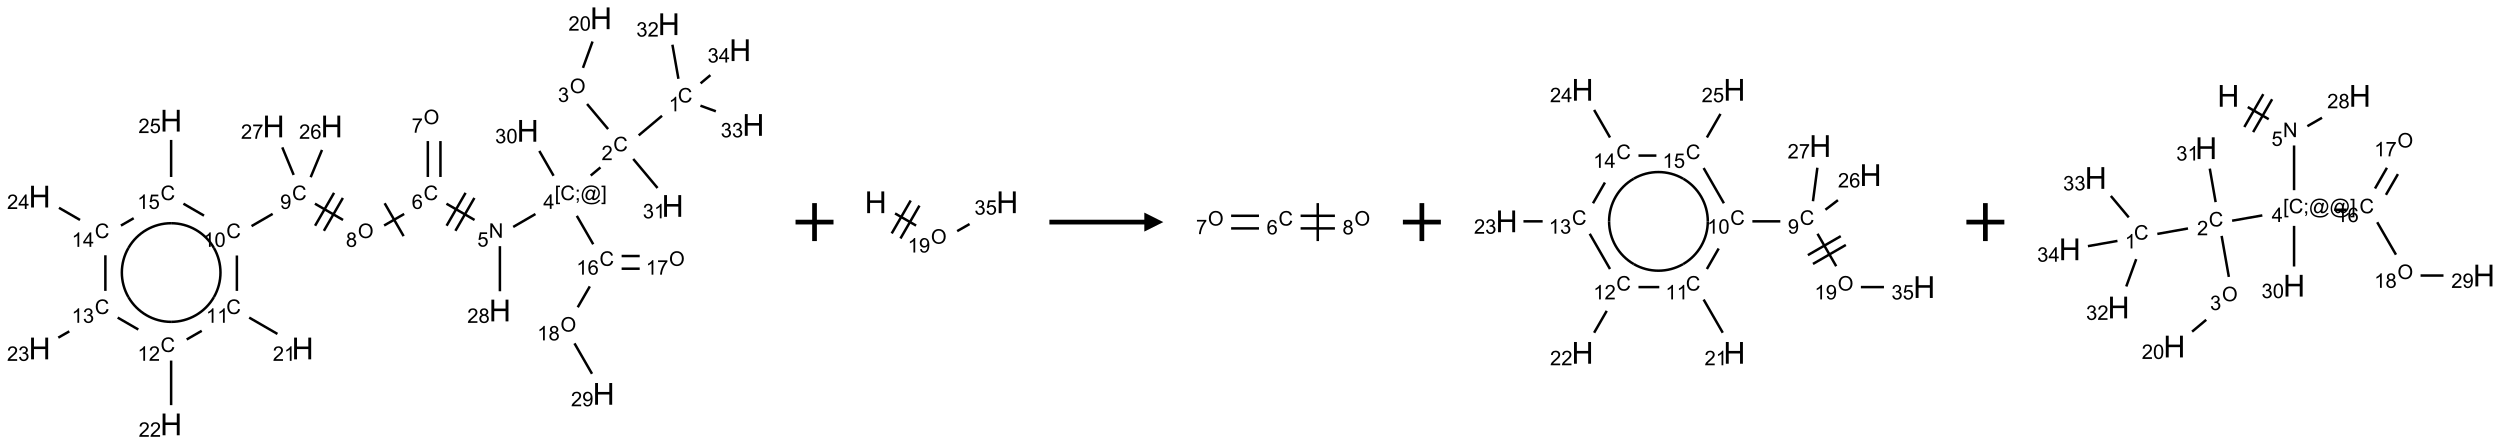 <?xml version="1.0" encoding="UTF-8"?>
<svg xmlns="http://www.w3.org/2000/svg" xmlns:xlink="http://www.w3.org/1999/xlink" width="1317" height="234" viewBox="0 0 1317 234">
<defs>
<g>
<g id="glyph-0-0">
<path d="M 1.332 0 L 1.332 -6.668 L 6.668 -6.668 L 6.668 0 Z M 1.5 -0.168 L 6.5 -0.168 L 6.5 -6.5 L 1.5 -6.5 Z M 1.5 -0.168 "/>
</g>
<g id="glyph-0-1">
<path d="M 6.27 -2.676 L 7.281 -2.422 C 7.07 -1.594 6.688 -0.961 6.137 -0.523 C 5.586 -0.086 4.914 0.129 4.121 0.129 C 3.297 0.129 2.629 -0.039 2.113 -0.371 C 1.598 -0.707 1.203 -1.191 0.934 -1.828 C 0.664 -2.465 0.531 -3.145 0.531 -3.875 C 0.531 -4.672 0.684 -5.363 0.988 -5.957 C 1.293 -6.547 1.723 -6.996 2.285 -7.305 C 2.844 -7.613 3.461 -7.766 4.137 -7.766 C 4.898 -7.766 5.543 -7.57 6.062 -7.184 C 6.582 -6.793 6.945 -6.246 7.152 -5.543 L 6.156 -5.309 C 5.98 -5.863 5.723 -6.266 5.387 -6.52 C 5.051 -6.773 4.625 -6.902 4.113 -6.902 C 3.527 -6.902 3.039 -6.762 2.645 -6.48 C 2.25 -6.199 1.973 -5.82 1.812 -5.348 C 1.652 -4.871 1.574 -4.383 1.574 -3.879 C 1.574 -3.23 1.668 -2.664 1.855 -2.18 C 2.047 -1.695 2.34 -1.332 2.738 -1.094 C 3.137 -0.855 3.57 -0.734 4.035 -0.734 C 4.602 -0.734 5.082 -0.898 5.473 -1.223 C 5.867 -1.551 6.133 -2.035 6.27 -2.676 Z M 6.27 -2.676 "/>
</g>
<g id="glyph-0-2">
<path d="M 3.973 0 L 3.035 0 L 3.035 -5.973 C 2.809 -5.758 2.516 -5.543 2.148 -5.328 C 1.781 -5.113 1.453 -4.953 1.16 -4.844 L 1.16 -5.75 C 1.684 -5.996 2.145 -6.297 2.535 -6.645 C 2.93 -6.996 3.207 -7.336 3.371 -7.668 L 3.973 -7.668 Z M 3.973 0 "/>
</g>
<g id="glyph-0-3">
<path d="M 5.371 -0.902 L 5.371 0 L 0.324 0 C 0.316 -0.227 0.352 -0.441 0.434 -0.652 C 0.562 -0.996 0.766 -1.332 1.051 -1.668 C 1.332 -2 1.742 -2.387 2.277 -2.824 C 3.105 -3.504 3.668 -4.043 3.957 -4.441 C 4.25 -4.84 4.395 -5.215 4.395 -5.566 C 4.395 -5.938 4.262 -6.254 3.996 -6.508 C 3.73 -6.762 3.387 -6.891 2.957 -6.891 C 2.508 -6.891 2.145 -6.754 1.875 -6.484 C 1.605 -6.215 1.469 -5.84 1.465 -5.359 L 0.5 -5.457 C 0.566 -6.176 0.812 -6.727 1.246 -7.102 C 1.676 -7.477 2.254 -7.668 2.98 -7.668 C 3.711 -7.668 4.293 -7.465 4.719 -7.059 C 5.145 -6.652 5.359 -6.148 5.359 -5.547 C 5.359 -5.242 5.297 -4.941 5.172 -4.645 C 5.047 -4.352 4.84 -4.039 4.551 -3.715 C 4.262 -3.387 3.777 -2.938 3.105 -2.371 C 2.543 -1.898 2.18 -1.578 2.02 -1.41 C 1.859 -1.242 1.73 -1.07 1.625 -0.902 Z M 5.371 -0.902 "/>
</g>
<g id="glyph-0-4">
<path d="M 0.516 -3.719 C 0.516 -4.984 0.855 -5.977 1.535 -6.695 C 2.215 -7.414 3.094 -7.77 4.172 -7.77 C 4.875 -7.77 5.512 -7.602 6.078 -7.266 C 6.645 -6.93 7.074 -6.461 7.371 -5.855 C 7.668 -5.254 7.816 -4.57 7.816 -3.809 C 7.816 -3.035 7.66 -2.34 7.348 -1.73 C 7.035 -1.117 6.594 -0.656 6.02 -0.34 C 5.449 -0.027 4.828 0.129 4.168 0.129 C 3.449 0.129 2.805 -0.043 2.238 -0.391 C 1.672 -0.738 1.246 -1.211 0.953 -1.812 C 0.66 -2.414 0.516 -3.047 0.516 -3.719 Z M 1.559 -3.703 C 1.559 -2.781 1.805 -2.059 2.301 -1.527 C 2.793 -1 3.414 -0.734 4.16 -0.734 C 4.922 -0.734 5.547 -1 6.039 -1.535 C 6.531 -2.07 6.777 -2.828 6.777 -3.812 C 6.777 -4.434 6.672 -4.977 6.461 -5.441 C 6.25 -5.902 5.945 -6.262 5.539 -6.52 C 5.133 -6.773 4.68 -6.902 4.176 -6.902 C 3.461 -6.902 2.848 -6.656 2.332 -6.164 C 1.816 -5.672 1.559 -4.852 1.559 -3.703 Z M 1.559 -3.703 "/>
</g>
<g id="glyph-0-5">
<path d="M 0.449 -2.016 L 1.387 -2.141 C 1.492 -1.609 1.676 -1.227 1.934 -0.992 C 2.191 -0.758 2.508 -0.641 2.879 -0.641 C 3.32 -0.641 3.695 -0.793 3.996 -1.098 C 4.301 -1.402 4.453 -1.781 4.453 -2.234 C 4.453 -2.664 4.312 -3.02 4.031 -3.301 C 3.75 -3.578 3.391 -3.719 2.957 -3.719 C 2.781 -3.719 2.562 -3.684 2.297 -3.613 L 2.402 -4.438 C 2.465 -4.43 2.516 -4.426 2.551 -4.426 C 2.949 -4.426 3.312 -4.531 3.629 -4.738 C 3.949 -4.949 4.109 -5.27 4.109 -5.703 C 4.109 -6.047 3.992 -6.332 3.762 -6.559 C 3.527 -6.785 3.227 -6.895 2.859 -6.895 C 2.496 -6.895 2.191 -6.781 1.949 -6.551 C 1.707 -6.324 1.547 -5.98 1.48 -5.52 L 0.543 -5.688 C 0.656 -6.316 0.918 -6.805 1.324 -7.148 C 1.73 -7.492 2.234 -7.668 2.84 -7.668 C 3.254 -7.668 3.641 -7.578 3.988 -7.398 C 4.34 -7.219 4.609 -6.977 4.793 -6.668 C 4.98 -6.359 5.074 -6.031 5.074 -5.684 C 5.074 -5.352 4.984 -5.051 4.809 -4.781 C 4.629 -4.512 4.367 -4.297 4.02 -4.137 C 4.473 -4.031 4.824 -3.816 5.074 -3.488 C 5.324 -3.16 5.449 -2.75 5.449 -2.254 C 5.449 -1.59 5.203 -1.023 4.719 -0.559 C 4.234 -0.098 3.617 0.137 2.875 0.137 C 2.203 0.137 1.648 -0.062 1.207 -0.465 C 0.762 -0.863 0.512 -1.379 0.449 -2.016 Z M 0.449 -2.016 "/>
</g>
<g id="glyph-0-6">
<path d="M 0.441 -3.766 C 0.441 -4.668 0.535 -5.395 0.723 -5.945 C 0.906 -6.496 1.184 -6.922 1.551 -7.219 C 1.918 -7.516 2.375 -7.668 2.934 -7.668 C 3.344 -7.668 3.703 -7.586 4.012 -7.418 C 4.32 -7.254 4.574 -7.016 4.777 -6.707 C 4.977 -6.395 5.137 -6.016 5.25 -5.57 C 5.363 -5.125 5.422 -4.523 5.422 -3.766 C 5.422 -2.871 5.328 -2.148 5.145 -1.598 C 4.961 -1.047 4.688 -0.621 4.32 -0.32 C 3.953 -0.02 3.492 0.129 2.934 0.129 C 2.195 0.129 1.617 -0.133 1.199 -0.66 C 0.695 -1.297 0.441 -2.332 0.441 -3.766 Z M 1.406 -3.766 C 1.406 -2.512 1.555 -1.68 1.848 -1.262 C 2.141 -0.848 2.5 -0.641 2.934 -0.641 C 3.363 -0.641 3.727 -0.848 4.02 -1.266 C 4.312 -1.684 4.457 -2.516 4.457 -3.766 C 4.457 -5.023 4.312 -5.859 4.02 -6.27 C 3.727 -6.684 3.359 -6.891 2.922 -6.891 C 2.492 -6.891 2.148 -6.707 1.891 -6.344 C 1.566 -5.879 1.406 -5.02 1.406 -3.766 Z M 1.406 -3.766 "/>
</g>
<g id="glyph-0-7">
<path d="M 0.723 2.121 L 0.723 -7.637 L 2.793 -7.637 L 2.793 -6.859 L 1.66 -6.859 L 1.66 1.344 L 2.793 1.344 L 2.793 2.121 Z M 0.723 2.121 "/>
</g>
<g id="glyph-0-8">
<path d="M 0.949 -4.465 L 0.949 -5.531 L 2.016 -5.531 L 2.016 -4.465 Z M 0.949 0 L 0.949 -1.066 L 2.016 -1.066 L 2.016 0 C 2.016 0.391 1.945 0.711 1.809 0.949 C 1.668 1.191 1.449 1.379 1.145 1.512 L 0.887 1.109 C 1.082 1.023 1.23 0.895 1.324 0.727 C 1.418 0.559 1.469 0.316 1.48 0 Z M 0.949 0 "/>
</g>
<g id="glyph-0-9">
<path d="M 6.047 -0.848 C 5.82 -0.59 5.57 -0.379 5.289 -0.223 C 5.008 -0.062 4.73 0.016 4.449 0.016 C 4.141 0.016 3.84 -0.074 3.547 -0.254 C 3.254 -0.434 3.02 -0.715 2.836 -1.09 C 2.652 -1.465 2.562 -1.875 2.562 -2.324 C 2.562 -2.875 2.703 -3.43 2.988 -3.98 C 3.27 -4.535 3.621 -4.953 4.043 -5.23 C 4.461 -5.508 4.871 -5.645 5.266 -5.645 C 5.566 -5.645 5.855 -5.566 6.129 -5.41 C 6.402 -5.25 6.641 -5.012 6.84 -4.688 L 7.016 -5.496 L 7.949 -5.496 L 7.199 -2 C 7.094 -1.516 7.043 -1.246 7.043 -1.191 C 7.043 -1.098 7.078 -1.02 7.148 -0.949 C 7.219 -0.883 7.305 -0.848 7.406 -0.848 C 7.59 -0.848 7.832 -0.953 8.129 -1.168 C 8.527 -1.445 8.84 -1.816 9.07 -2.285 C 9.301 -2.75 9.418 -3.234 9.418 -3.73 C 9.418 -4.309 9.27 -4.852 8.973 -5.355 C 8.676 -5.859 8.23 -6.262 7.645 -6.562 C 7.055 -6.863 6.406 -7.016 5.691 -7.016 C 4.879 -7.016 4.137 -6.824 3.465 -6.445 C 2.793 -6.066 2.273 -5.52 1.902 -4.809 C 1.535 -4.098 1.348 -3.34 1.348 -2.527 C 1.348 -1.676 1.535 -0.941 1.902 -0.328 C 2.273 0.285 2.809 0.742 3.508 1.035 C 4.207 1.328 4.984 1.473 5.832 1.473 C 6.742 1.473 7.504 1.32 8.121 1.016 C 8.734 0.711 9.195 0.34 9.5 -0.098 L 10.441 -0.098 C 10.266 0.266 9.961 0.637 9.531 1.016 C 9.102 1.395 8.59 1.695 7.996 1.914 C 7.402 2.133 6.688 2.246 5.848 2.246 C 5.078 2.246 4.367 2.145 3.715 1.949 C 3.066 1.75 2.512 1.453 2.051 1.055 C 1.594 0.656 1.25 0.199 1.016 -0.316 C 0.723 -0.973 0.578 -1.684 0.578 -2.441 C 0.578 -3.289 0.75 -4.098 1.098 -4.863 C 1.523 -5.805 2.125 -6.527 2.902 -7.027 C 3.684 -7.527 4.629 -7.777 5.738 -7.777 C 6.602 -7.777 7.375 -7.602 8.059 -7.246 C 8.746 -6.895 9.285 -6.371 9.684 -5.672 C 10.02 -5.07 10.188 -4.418 10.188 -3.715 C 10.188 -2.707 9.832 -1.812 9.125 -1.031 C 8.492 -0.328 7.801 0.02 7.051 0.02 C 6.812 0.02 6.617 -0.016 6.473 -0.09 C 6.324 -0.16 6.215 -0.266 6.145 -0.402 C 6.102 -0.488 6.066 -0.637 6.047 -0.848 Z M 3.527 -2.262 C 3.527 -1.785 3.641 -1.414 3.863 -1.152 C 4.09 -0.887 4.348 -0.754 4.641 -0.754 C 4.836 -0.754 5.039 -0.812 5.254 -0.93 C 5.469 -1.047 5.676 -1.219 5.871 -1.449 C 6.066 -1.676 6.23 -1.969 6.355 -2.32 C 6.48 -2.672 6.543 -3.027 6.543 -3.379 C 6.543 -3.852 6.426 -4.219 6.191 -4.48 C 5.957 -4.738 5.672 -4.871 5.332 -4.871 C 5.109 -4.871 4.902 -4.812 4.707 -4.699 C 4.512 -4.586 4.32 -4.406 4.137 -4.156 C 3.953 -3.906 3.805 -3.602 3.691 -3.246 C 3.582 -2.887 3.527 -2.559 3.527 -2.262 Z M 3.527 -2.262 "/>
</g>
<g id="glyph-0-10">
<path d="M 2.27 2.121 L 0.203 2.121 L 0.203 1.344 L 1.332 1.344 L 1.332 -6.859 L 0.203 -6.859 L 0.203 -7.637 L 2.27 -7.637 Z M 2.27 2.121 "/>
</g>
<g id="glyph-0-11">
<path d="M 3.449 0 L 3.449 -1.828 L 0.137 -1.828 L 0.137 -2.688 L 3.621 -7.637 L 4.387 -7.637 L 4.387 -2.688 L 5.418 -2.688 L 5.418 -1.828 L 4.387 -1.828 L 4.387 0 Z M 3.449 -2.688 L 3.449 -6.129 L 1.059 -2.688 Z M 3.449 -2.688 "/>
</g>
<g id="glyph-0-12">
<path d="M 0.812 0 L 0.812 -7.637 L 1.848 -7.637 L 5.859 -1.641 L 5.859 -7.637 L 6.828 -7.637 L 6.828 0 L 5.793 0 L 1.781 -6 L 1.781 0 Z M 0.812 0 "/>
</g>
<g id="glyph-0-13">
<path d="M 0.441 -2 L 1.426 -2.082 C 1.5 -1.605 1.668 -1.242 1.934 -1.004 C 2.199 -0.762 2.52 -0.641 2.895 -0.641 C 3.348 -0.641 3.73 -0.812 4.043 -1.152 C 4.355 -1.492 4.512 -1.941 4.512 -2.504 C 4.512 -3.039 4.359 -3.461 4.059 -3.77 C 3.758 -4.078 3.367 -4.234 2.879 -4.234 C 2.578 -4.234 2.305 -4.164 2.062 -4.027 C 1.82 -3.891 1.629 -3.715 1.488 -3.496 L 0.609 -3.609 L 1.348 -7.531 L 5.145 -7.531 L 5.145 -6.637 L 2.098 -6.637 L 1.688 -4.582 C 2.145 -4.902 2.625 -5.062 3.129 -5.062 C 3.797 -5.062 4.359 -4.832 4.816 -4.371 C 5.277 -3.91 5.504 -3.312 5.504 -2.59 C 5.504 -1.898 5.305 -1.301 4.902 -0.797 C 4.41 -0.18 3.742 0.129 2.895 0.129 C 2.199 0.129 1.633 -0.062 1.195 -0.453 C 0.758 -0.844 0.504 -1.359 0.441 -2 Z M 0.441 -2 "/>
</g>
<g id="glyph-0-14">
<path d="M 5.309 -5.766 L 4.375 -5.691 C 4.293 -6.059 4.172 -6.328 4.02 -6.496 C 3.766 -6.762 3.453 -6.895 3.082 -6.895 C 2.785 -6.895 2.523 -6.812 2.297 -6.645 C 2 -6.43 1.77 -6.117 1.598 -5.703 C 1.43 -5.289 1.34 -4.703 1.332 -3.938 C 1.559 -4.281 1.836 -4.535 2.16 -4.703 C 2.488 -4.871 2.828 -4.953 3.188 -4.953 C 3.812 -4.953 4.344 -4.723 4.785 -4.262 C 5.223 -3.801 5.441 -3.207 5.441 -2.48 C 5.441 -2 5.34 -1.555 5.133 -1.145 C 4.926 -0.73 4.641 -0.418 4.281 -0.199 C 3.922 0.02 3.512 0.129 3.051 0.129 C 2.27 0.129 1.633 -0.156 1.141 -0.73 C 0.648 -1.305 0.402 -2.254 0.402 -3.574 C 0.402 -5.051 0.672 -6.121 1.219 -6.793 C 1.695 -7.375 2.336 -7.668 3.141 -7.668 C 3.742 -7.668 4.234 -7.5 4.617 -7.16 C 5 -6.824 5.23 -6.359 5.309 -5.766 Z M 1.48 -2.473 C 1.48 -2.152 1.547 -1.844 1.684 -1.547 C 1.82 -1.25 2.016 -1.027 2.262 -0.871 C 2.508 -0.719 2.766 -0.641 3.035 -0.641 C 3.434 -0.641 3.773 -0.801 4.059 -1.121 C 4.344 -1.441 4.484 -1.875 4.484 -2.422 C 4.484 -2.949 4.344 -3.367 4.062 -3.668 C 3.781 -3.973 3.426 -4.125 3 -4.125 C 2.578 -4.125 2.219 -3.973 1.922 -3.668 C 1.625 -3.363 1.48 -2.969 1.48 -2.473 Z M 1.48 -2.473 "/>
</g>
<g id="glyph-0-15">
<path d="M 0.504 -6.637 L 0.504 -7.535 L 5.449 -7.535 L 5.449 -6.809 C 4.961 -6.289 4.48 -5.602 4.004 -4.746 C 3.527 -3.887 3.156 -3.004 2.895 -2.098 C 2.707 -1.461 2.59 -0.762 2.535 0 L 1.574 0 C 1.582 -0.602 1.703 -1.328 1.926 -2.176 C 2.152 -3.027 2.477 -3.848 2.898 -4.637 C 3.32 -5.426 3.77 -6.094 4.246 -6.637 Z M 0.504 -6.637 "/>
</g>
<g id="glyph-0-16">
<path d="M 1.887 -4.141 C 1.496 -4.281 1.207 -4.484 1.02 -4.75 C 0.832 -5.016 0.738 -5.328 0.738 -5.699 C 0.738 -6.254 0.938 -6.719 1.34 -7.098 C 1.738 -7.477 2.27 -7.668 2.934 -7.668 C 3.598 -7.668 4.137 -7.473 4.543 -7.086 C 4.949 -6.699 5.152 -6.227 5.152 -5.672 C 5.152 -5.316 5.059 -5.008 4.871 -4.746 C 4.688 -4.484 4.406 -4.281 4.027 -4.141 C 4.496 -3.988 4.852 -3.742 5.098 -3.402 C 5.34 -3.062 5.465 -2.656 5.465 -2.184 C 5.465 -1.531 5.234 -0.98 4.77 -0.535 C 4.309 -0.09 3.703 0.129 2.949 0.129 C 2.195 0.129 1.586 -0.094 1.125 -0.539 C 0.664 -0.984 0.434 -1.543 0.434 -2.207 C 0.434 -2.703 0.559 -3.121 0.809 -3.457 C 1.062 -3.793 1.422 -4.02 1.887 -4.141 Z M 1.699 -5.73 C 1.699 -5.367 1.812 -5.074 2.047 -4.844 C 2.281 -4.613 2.582 -4.5 2.953 -4.5 C 3.312 -4.5 3.609 -4.613 3.84 -4.84 C 4.07 -5.066 4.188 -5.348 4.188 -5.676 C 4.188 -6.02 4.07 -6.309 3.832 -6.543 C 3.594 -6.777 3.297 -6.895 2.941 -6.895 C 2.586 -6.895 2.289 -6.781 2.051 -6.551 C 1.816 -6.324 1.699 -6.047 1.699 -5.73 Z M 1.395 -2.203 C 1.395 -1.938 1.461 -1.676 1.586 -1.426 C 1.711 -1.176 1.902 -0.984 2.152 -0.848 C 2.402 -0.711 2.672 -0.641 2.957 -0.641 C 3.406 -0.641 3.777 -0.785 4.066 -1.074 C 4.359 -1.363 4.504 -1.727 4.504 -2.172 C 4.504 -2.625 4.355 -2.996 4.055 -3.293 C 3.754 -3.586 3.379 -3.734 2.926 -3.734 C 2.484 -3.734 2.121 -3.59 1.832 -3.297 C 1.543 -3.004 1.395 -2.641 1.395 -2.203 Z M 1.395 -2.203 "/>
</g>
<g id="glyph-0-17">
<path d="M 0.582 -1.766 L 1.484 -1.848 C 1.562 -1.426 1.707 -1.117 1.922 -0.926 C 2.137 -0.734 2.414 -0.641 2.75 -0.641 C 3.039 -0.641 3.289 -0.707 3.508 -0.84 C 3.727 -0.973 3.902 -1.148 4.043 -1.367 C 4.18 -1.586 4.297 -1.887 4.391 -2.262 C 4.484 -2.637 4.531 -3.016 4.531 -3.406 C 4.531 -3.449 4.531 -3.512 4.527 -3.594 C 4.34 -3.297 4.082 -3.055 3.758 -2.867 C 3.434 -2.68 3.082 -2.59 2.703 -2.59 C 2.07 -2.59 1.535 -2.816 1.098 -3.277 C 0.66 -3.734 0.441 -4.34 0.441 -5.09 C 0.441 -5.863 0.672 -6.484 1.129 -6.957 C 1.586 -7.43 2.156 -7.668 2.844 -7.668 C 3.34 -7.668 3.793 -7.531 4.207 -7.266 C 4.617 -7 4.93 -6.617 5.145 -6.121 C 5.355 -5.629 5.465 -4.91 5.465 -3.973 C 5.465 -2.996 5.359 -2.223 5.145 -1.645 C 4.934 -1.066 4.617 -0.625 4.199 -0.324 C 3.781 -0.02 3.293 0.129 2.73 0.129 C 2.133 0.129 1.645 -0.035 1.266 -0.367 C 0.887 -0.699 0.66 -1.164 0.582 -1.766 Z M 4.422 -5.137 C 4.422 -5.676 4.277 -6.102 3.992 -6.418 C 3.707 -6.734 3.359 -6.891 2.957 -6.891 C 2.543 -6.891 2.18 -6.719 1.871 -6.379 C 1.562 -6.039 1.406 -5.598 1.406 -5.059 C 1.406 -4.57 1.555 -4.176 1.848 -3.871 C 2.141 -3.566 2.5 -3.418 2.934 -3.418 C 3.367 -3.418 3.723 -3.57 4.004 -3.871 C 4.281 -4.176 4.422 -4.598 4.422 -5.137 Z M 4.422 -5.137 "/>
</g>
<g id="glyph-1-0">
<path d="M 2 0 L 2 -10 L 10 -10 L 10 0 Z M 2.25 -0.25 L 9.75 -0.25 L 9.75 -9.75 L 2.25 -9.75 Z M 2.25 -0.25 "/>
</g>
<g id="glyph-1-1">
<path d="M 1.281 0 L 1.281 -11.453 L 2.797 -11.453 L 2.797 -6.75 L 8.75 -6.75 L 8.75 -11.453 L 10.266 -11.453 L 10.266 0 L 8.75 0 L 8.75 -5.398 L 2.797 -5.398 L 2.797 0 Z M 1.281 0 "/>
</g>
</g>
</defs>
<path fill="none" stroke-width="0.033" stroke-linecap="butt" stroke-linejoin="miter" stroke="rgb(0%, 0%, 0%)" stroke-opacity="1" stroke-miterlimit="10" d="M 8.197 1.284 L 7.89 1.542 " transform="matrix(40, 0, 0, 40, 20.869, 9.633)"/>
<path fill="none" stroke-width="0.033" stroke-linecap="butt" stroke-linejoin="miter" stroke="rgb(0%, 0%, 0%)" stroke-opacity="1" stroke-miterlimit="10" d="M 7.487 1.459 L 7.21 1.129 " transform="matrix(40, 0, 0, 40, 20.869, 9.633)"/>
<path fill="none" stroke-width="0.033" stroke-linecap="butt" stroke-linejoin="miter" stroke="rgb(0%, 0%, 0%)" stroke-opacity="1" stroke-miterlimit="10" d="M 7.156 0.653 L 7.282 0.306 " transform="matrix(40, 0, 0, 40, 20.869, 9.633)"/>
<path fill="none" stroke-width="0.033" stroke-linecap="butt" stroke-linejoin="miter" stroke="rgb(0%, 0%, 0%)" stroke-opacity="1" stroke-miterlimit="10" d="M 7.386 1.964 L 7.258 2.071 " transform="matrix(40, 0, 0, 40, 20.869, 9.633)"/>
<path fill="none" stroke-width="0.033" stroke-linecap="butt" stroke-linejoin="miter" stroke="rgb(0%, 0%, 0%)" stroke-opacity="1" stroke-miterlimit="10" d="M 6.53 2.578 L 6.237 2.748 " transform="matrix(40, 0, 0, 40, 20.869, 9.633)"/>
<path fill="none" stroke-width="0.033" stroke-linecap="butt" stroke-linejoin="miter" stroke="rgb(0%, 0%, 0%)" stroke-opacity="1" stroke-miterlimit="10" d="M 5.728 2.656 L 5.358 2.442 " transform="matrix(40, 0, 0, 40, 20.869, 9.633)"/>
<path fill="none" stroke-width="0.033" stroke-linecap="butt" stroke-linejoin="miter" stroke="rgb(0%, 0%, 0%)" stroke-opacity="1" stroke-miterlimit="10" d="M 5.61 2.299 L 5.36 2.732 " transform="matrix(40, 0, 0, 40, 20.869, 9.633)"/>
<path fill="none" stroke-width="0.033" stroke-linecap="butt" stroke-linejoin="miter" stroke="rgb(0%, 0%, 0%)" stroke-opacity="1" stroke-miterlimit="10" d="M 5.726 2.366 L 5.476 2.799 " transform="matrix(40, 0, 0, 40, 20.869, 9.633)"/>
<path fill="none" stroke-width="0.033" stroke-linecap="butt" stroke-linejoin="miter" stroke="rgb(0%, 0%, 0%)" stroke-opacity="1" stroke-miterlimit="10" d="M 5.279 2.09 L 5.279 1.617 " transform="matrix(40, 0, 0, 40, 20.869, 9.633)"/>
<path fill="none" stroke-width="0.033" stroke-linecap="butt" stroke-linejoin="miter" stroke="rgb(0%, 0%, 0%)" stroke-opacity="1" stroke-miterlimit="10" d="M 5.113 2.09 L 5.113 1.617 " transform="matrix(40, 0, 0, 40, 20.869, 9.633)"/>
<path fill="none" stroke-width="0.033" stroke-linecap="butt" stroke-linejoin="miter" stroke="rgb(0%, 0%, 0%)" stroke-opacity="1" stroke-miterlimit="10" d="M 4.801 2.577 L 4.537 2.729 " transform="matrix(40, 0, 0, 40, 20.869, 9.633)"/>
<path fill="none" stroke-width="0.033" stroke-linecap="butt" stroke-linejoin="miter" stroke="rgb(0%, 0%, 0%)" stroke-opacity="1" stroke-miterlimit="10" d="M 4.544 2.436 L 4.794 2.869 " transform="matrix(40, 0, 0, 40, 20.869, 9.633)"/>
<path fill="none" stroke-width="0.033" stroke-linecap="butt" stroke-linejoin="miter" stroke="rgb(0%, 0%, 0%)" stroke-opacity="1" stroke-miterlimit="10" d="M 3.996 2.656 L 3.626 2.442 " transform="matrix(40, 0, 0, 40, 20.869, 9.633)"/>
<path fill="none" stroke-width="0.033" stroke-linecap="butt" stroke-linejoin="miter" stroke="rgb(0%, 0%, 0%)" stroke-opacity="1" stroke-miterlimit="10" d="M 3.878 2.299 L 3.628 2.732 " transform="matrix(40, 0, 0, 40, 20.869, 9.633)"/>
<path fill="none" stroke-width="0.033" stroke-linecap="butt" stroke-linejoin="miter" stroke="rgb(0%, 0%, 0%)" stroke-opacity="1" stroke-miterlimit="10" d="M 3.994 2.366 L 3.744 2.799 " transform="matrix(40, 0, 0, 40, 20.869, 9.633)"/>
<path fill="none" stroke-width="0.033" stroke-linecap="butt" stroke-linejoin="miter" stroke="rgb(0%, 0%, 0%)" stroke-opacity="1" stroke-miterlimit="10" d="M 3.069 2.576 L 2.791 2.737 " transform="matrix(40, 0, 0, 40, 20.869, 9.633)"/>
<path fill="none" stroke-width="0.033" stroke-linecap="butt" stroke-linejoin="miter" stroke="rgb(0%, 0%, 0%)" stroke-opacity="1" stroke-miterlimit="10" d="M 2.598 3.124 L 2.598 3.59 " transform="matrix(40, 0, 0, 40, 20.869, 9.633)"/>
<path fill="none" stroke-width="0.033" stroke-linecap="butt" stroke-linejoin="miter" stroke="rgb(0%, 0%, 0%)" stroke-opacity="1" stroke-miterlimit="10" d="M 2.76 3.942 L 3.132 4.157 " transform="matrix(40, 0, 0, 40, 20.869, 9.633)"/>
<path fill="none" stroke-width="0.033" stroke-linecap="butt" stroke-linejoin="miter" stroke="rgb(0%, 0%, 0%)" stroke-opacity="1" stroke-miterlimit="10" d="M 2.135 4.116 L 1.937 4.23 " transform="matrix(40, 0, 0, 40, 20.869, 9.633)"/>
<path fill="none" stroke-width="0.033" stroke-linecap="butt" stroke-linejoin="miter" stroke="rgb(0%, 0%, 0%)" stroke-opacity="1" stroke-miterlimit="10" d="M 1.732 4.508 L 1.732 5.095 " transform="matrix(40, 0, 0, 40, 20.869, 9.633)"/>
<path fill="none" stroke-width="0.033" stroke-linecap="butt" stroke-linejoin="miter" stroke="rgb(0%, 0%, 0%)" stroke-opacity="1" stroke-miterlimit="10" d="M 1.3 4.099 L 1.028 3.942 " transform="matrix(40, 0, 0, 40, 20.869, 9.633)"/>
<path fill="none" stroke-width="0.033" stroke-linecap="butt" stroke-linejoin="miter" stroke="rgb(0%, 0%, 0%)" stroke-opacity="1" stroke-miterlimit="10" d="M 0.391 4.123 L 0.246 4.206 " transform="matrix(40, 0, 0, 40, 20.869, 9.633)"/>
<path fill="none" stroke-width="0.033" stroke-linecap="butt" stroke-linejoin="miter" stroke="rgb(0%, 0%, 0%)" stroke-opacity="1" stroke-miterlimit="10" d="M 0.866 3.59 L 0.866 3.121 " transform="matrix(40, 0, 0, 40, 20.869, 9.633)"/>
<path fill="none" stroke-width="0.033" stroke-linecap="butt" stroke-linejoin="miter" stroke="rgb(0%, 0%, 0%)" stroke-opacity="1" stroke-miterlimit="10" d="M 0.532 2.656 L 0.255 2.496 " transform="matrix(40, 0, 0, 40, 20.869, 9.633)"/>
<path fill="none" stroke-width="0.033" stroke-linecap="butt" stroke-linejoin="miter" stroke="rgb(0%, 0%, 0%)" stroke-opacity="1" stroke-miterlimit="10" d="M 1.071 2.73 L 1.239 2.633 " transform="matrix(40, 0, 0, 40, 20.869, 9.633)"/>
<path fill="none" stroke-width="0.033" stroke-linecap="butt" stroke-linejoin="miter" stroke="rgb(0%, 0%, 0%)" stroke-opacity="1" stroke-miterlimit="10" d="M 1.894 2.442 L 2.165 2.599 " transform="matrix(40, 0, 0, 40, 20.869, 9.633)"/>
<path fill="none" stroke-width="0.033" stroke-linecap="butt" stroke-linejoin="miter" stroke="rgb(0%, 0%, 0%)" stroke-opacity="1" stroke-miterlimit="10" d="M 1.732 2.09 L 1.732 1.602 " transform="matrix(40, 0, 0, 40, 20.869, 9.633)"/>
<path fill="none" stroke-width="0.033" stroke-linecap="butt" stroke-linejoin="miter" stroke="rgb(0%, 0%, 0%)" stroke-opacity="1" stroke-miterlimit="10" d="M 3.57 2.093 L 3.719 1.734 " transform="matrix(40, 0, 0, 40, 20.869, 9.633)"/>
<path fill="none" stroke-width="0.033" stroke-linecap="butt" stroke-linejoin="miter" stroke="rgb(0%, 0%, 0%)" stroke-opacity="1" stroke-miterlimit="10" d="M 3.346 2.063 L 3.196 1.7 " transform="matrix(40, 0, 0, 40, 20.869, 9.633)"/>
<path fill="none" stroke-width="0.033" stroke-linecap="butt" stroke-linejoin="miter" stroke="rgb(0%, 0%, 0%)" stroke-opacity="1" stroke-miterlimit="10" d="M 6.062 3.001 L 6.062 3.595 " transform="matrix(40, 0, 0, 40, 20.869, 9.633)"/>
<path fill="none" stroke-width="0.033" stroke-linecap="butt" stroke-linejoin="miter" stroke="rgb(0%, 0%, 0%)" stroke-opacity="1" stroke-miterlimit="10" d="M 7.075 2.602 L 7.291 2.976 " transform="matrix(40, 0, 0, 40, 20.869, 9.633)"/>
<path fill="none" stroke-width="0.033" stroke-linecap="butt" stroke-linejoin="miter" stroke="rgb(0%, 0%, 0%)" stroke-opacity="1" stroke-miterlimit="10" d="M 7.665 3.298 L 7.903 3.298 " transform="matrix(40, 0, 0, 40, 20.869, 9.633)"/>
<path fill="none" stroke-width="0.033" stroke-linecap="butt" stroke-linejoin="miter" stroke="rgb(0%, 0%, 0%)" stroke-opacity="1" stroke-miterlimit="10" d="M 7.665 3.131 L 7.903 3.131 " transform="matrix(40, 0, 0, 40, 20.869, 9.633)"/>
<path fill="none" stroke-width="0.033" stroke-linecap="butt" stroke-linejoin="miter" stroke="rgb(0%, 0%, 0%)" stroke-opacity="1" stroke-miterlimit="10" d="M 7.246 3.531 L 7.087 3.806 " transform="matrix(40, 0, 0, 40, 20.869, 9.633)"/>
<path fill="none" stroke-width="0.033" stroke-linecap="butt" stroke-linejoin="miter" stroke="rgb(0%, 0%, 0%)" stroke-opacity="1" stroke-miterlimit="10" d="M 7.044 4.281 L 7.275 4.682 " transform="matrix(40, 0, 0, 40, 20.869, 9.633)"/>
<path fill="none" stroke-width="0.033" stroke-linecap="butt" stroke-linejoin="miter" stroke="rgb(0%, 0%, 0%)" stroke-opacity="1" stroke-miterlimit="10" d="M 6.769 2.074 L 6.581 1.747 " transform="matrix(40, 0, 0, 40, 20.869, 9.633)"/>
<path fill="none" stroke-width="0.033" stroke-linecap="butt" stroke-linejoin="miter" stroke="rgb(0%, 0%, 0%)" stroke-opacity="1" stroke-miterlimit="10" d="M 7.818 1.853 L 8.138 2.235 " transform="matrix(40, 0, 0, 40, 20.869, 9.633)"/>
<path fill="none" stroke-width="0.033" stroke-linecap="butt" stroke-linejoin="miter" stroke="rgb(0%, 0%, 0%)" stroke-opacity="1" stroke-miterlimit="10" d="M 8.413 0.797 L 8.334 0.348 " transform="matrix(40, 0, 0, 40, 20.869, 9.633)"/>
<path fill="none" stroke-width="0.033" stroke-linecap="butt" stroke-linejoin="miter" stroke="rgb(0%, 0%, 0%)" stroke-opacity="1" stroke-miterlimit="10" d="M 8.703 1.151 L 8.906 1.225 " transform="matrix(40, 0, 0, 40, 20.869, 9.633)"/>
<path fill="none" stroke-width="0.033" stroke-linecap="butt" stroke-linejoin="miter" stroke="rgb(0%, 0%, 0%)" stroke-opacity="1" stroke-miterlimit="10" d="M 8.705 0.857 L 8.834 0.749 " transform="matrix(40, 0, 0, 40, 20.869, 9.633)"/>
<path fill="none" stroke-width="0.033" stroke-linecap="butt" stroke-linejoin="miter" stroke="rgb(0%, 0%, 0%)" stroke-opacity="1" stroke-miterlimit="10" d="M 2.295 3.024 C 2.411 3.225 2.411 3.472 2.295 3.673 " transform="matrix(40, 0, 0, 40, 20.869, 9.633)"/>
<path fill="none" stroke-width="0.033" stroke-linecap="butt" stroke-linejoin="miter" stroke="rgb(0%, 0%, 0%)" stroke-opacity="1" stroke-miterlimit="10" d="M 1.732 2.699 C 1.964 2.699 2.179 2.823 2.295 3.024 " transform="matrix(40, 0, 0, 40, 20.869, 9.633)"/>
<path fill="none" stroke-width="0.033" stroke-linecap="butt" stroke-linejoin="miter" stroke="rgb(0%, 0%, 0%)" stroke-opacity="1" stroke-miterlimit="10" d="M 1.17 3.024 C 1.286 2.823 1.5 2.699 1.732 2.699 " transform="matrix(40, 0, 0, 40, 20.869, 9.633)"/>
<path fill="none" stroke-width="0.033" stroke-linecap="butt" stroke-linejoin="miter" stroke="rgb(0%, 0%, 0%)" stroke-opacity="1" stroke-miterlimit="10" d="M 1.17 3.673 C 1.054 3.472 1.054 3.225 1.17 3.024 " transform="matrix(40, 0, 0, 40, 20.869, 9.633)"/>
<path fill="none" stroke-width="0.033" stroke-linecap="butt" stroke-linejoin="miter" stroke="rgb(0%, 0%, 0%)" stroke-opacity="1" stroke-miterlimit="10" d="M 1.732 3.998 C 1.5 3.998 1.286 3.874 1.17 3.673 " transform="matrix(40, 0, 0, 40, 20.869, 9.633)"/>
<path fill="none" stroke-width="0.033" stroke-linecap="butt" stroke-linejoin="miter" stroke="rgb(0%, 0%, 0%)" stroke-opacity="1" stroke-miterlimit="10" d="M 2.295 3.673 C 2.179 3.874 1.964 3.998 1.732 3.998 " transform="matrix(40, 0, 0, 40, 20.869, 9.633)"/>
<g fill="rgb(0%, 0%, 0%)" fill-opacity="1">
<use xlink:href="#glyph-0-1" x="357.062" y="53.996"/>
</g>
<g fill="rgb(0%, 0%, 0%)" fill-opacity="1">
<use xlink:href="#glyph-0-2" x="352.285" y="58.633"/>
</g>
<g fill="rgb(0%, 0%, 0%)" fill-opacity="1">
<use xlink:href="#glyph-0-1" x="323.047" y="79.707"/>
</g>
<g fill="rgb(0%, 0%, 0%)" fill-opacity="1">
<use xlink:href="#glyph-0-3" x="316.875" y="84.344"/>
</g>
<g fill="rgb(0%, 0%, 0%)" fill-opacity="1">
<use xlink:href="#glyph-0-4" x="300.172" y="49.07"/>
</g>
<g fill="rgb(0%, 0%, 0%)" fill-opacity="1">
<use xlink:href="#glyph-0-5" x="293.906" y="53.703"/>
</g>
<g fill="rgb(0%, 0%, 0%)" fill-opacity="1">
<use xlink:href="#glyph-1-1" x="310.836" y="15.359"/>
</g>
<g fill="rgb(0%, 0%, 0%)" fill-opacity="1">
<use xlink:href="#glyph-0-3" x="299.43" y="16.152"/>
<use xlink:href="#glyph-0-6" x="305.362" y="16.152"/>
</g>
<g fill="rgb(0%, 0%, 0%)" fill-opacity="1">
<use xlink:href="#glyph-0-7" x="292.211" y="105.426"/>
<use xlink:href="#glyph-0-1" x="295.174" y="105.426"/>
<use xlink:href="#glyph-0-8" x="302.878" y="105.426"/>
<use xlink:href="#glyph-0-9" x="305.841" y="105.426"/>
<use xlink:href="#glyph-0-10" x="316.669" y="105.426"/>
</g>
<g fill="rgb(0%, 0%, 0%)" fill-opacity="1">
<use xlink:href="#glyph-0-11" x="286.184" y="110.023"/>
</g>
<g fill="rgb(0%, 0%, 0%)" fill-opacity="1">
<use xlink:href="#glyph-0-12" x="257.48" y="125.285"/>
</g>
<g fill="rgb(0%, 0%, 0%)" fill-opacity="1">
<use xlink:href="#glyph-0-13" x="251.453" y="129.922"/>
</g>
<g fill="rgb(0%, 0%, 0%)" fill-opacity="1">
<use xlink:href="#glyph-0-1" x="223.121" y="105.418"/>
</g>
<g fill="rgb(0%, 0%, 0%)" fill-opacity="1">
<use xlink:href="#glyph-0-14" x="216.875" y="110.055"/>
</g>
<g fill="rgb(0%, 0%, 0%)" fill-opacity="1">
<use xlink:href="#glyph-0-4" x="223.137" y="65.422"/>
</g>
<g fill="rgb(0%, 0%, 0%)" fill-opacity="1">
<use xlink:href="#glyph-0-15" x="216.871" y="69.926"/>
</g>
<g fill="rgb(0%, 0%, 0%)" fill-opacity="1">
<use xlink:href="#glyph-0-4" x="188.496" y="125.422"/>
</g>
<g fill="rgb(0%, 0%, 0%)" fill-opacity="1">
<use xlink:href="#glyph-0-16" x="182.215" y="130.055"/>
</g>
<g fill="rgb(0%, 0%, 0%)" fill-opacity="1">
<use xlink:href="#glyph-0-1" x="153.84" y="105.418"/>
</g>
<g fill="rgb(0%, 0%, 0%)" fill-opacity="1">
<use xlink:href="#glyph-0-17" x="147.574" y="110.055"/>
</g>
<g fill="rgb(0%, 0%, 0%)" fill-opacity="1">
<use xlink:href="#glyph-0-1" x="119.199" y="125.418"/>
</g>
<g fill="rgb(0%, 0%, 0%)" fill-opacity="1">
<use xlink:href="#glyph-0-2" x="107.039" y="130.055"/>
<use xlink:href="#glyph-0-6" x="112.971" y="130.055"/>
</g>
<g fill="rgb(0%, 0%, 0%)" fill-opacity="1">
<use xlink:href="#glyph-0-1" x="119.199" y="165.418"/>
</g>
<g fill="rgb(0%, 0%, 0%)" fill-opacity="1">
<use xlink:href="#glyph-0-2" x="108.488" y="170.055"/>
<use xlink:href="#glyph-0-2" x="114.421" y="170.055"/>
</g>
<g fill="rgb(0%, 0%, 0%)" fill-opacity="1">
<use xlink:href="#glyph-1-1" x="153.66" y="189.301"/>
</g>
<g fill="rgb(0%, 0%, 0%)" fill-opacity="1">
<use xlink:href="#glyph-0-3" x="143.703" y="190.094"/>
<use xlink:href="#glyph-0-2" x="149.635" y="190.094"/>
</g>
<g fill="rgb(0%, 0%, 0%)" fill-opacity="1">
<use xlink:href="#glyph-0-1" x="84.559" y="185.418"/>
</g>
<g fill="rgb(0%, 0%, 0%)" fill-opacity="1">
<use xlink:href="#glyph-0-2" x="72.453" y="190.055"/>
<use xlink:href="#glyph-0-3" x="78.385" y="190.055"/>
</g>
<g fill="rgb(0%, 0%, 0%)" fill-opacity="1">
<use xlink:href="#glyph-1-1" x="84.379" y="229.301"/>
</g>
<g fill="rgb(0%, 0%, 0%)" fill-opacity="1">
<use xlink:href="#glyph-0-3" x="73.023" y="230.094"/>
<use xlink:href="#glyph-0-3" x="78.956" y="230.094"/>
</g>
<g fill="rgb(0%, 0%, 0%)" fill-opacity="1">
<use xlink:href="#glyph-0-1" x="49.918" y="165.418"/>
</g>
<g fill="rgb(0%, 0%, 0%)" fill-opacity="1">
<use xlink:href="#glyph-0-2" x="37.734" y="170.055"/>
<use xlink:href="#glyph-0-5" x="43.667" y="170.055"/>
</g>
<g fill="rgb(0%, 0%, 0%)" fill-opacity="1">
<use xlink:href="#glyph-1-1" x="15.098" y="189.301"/>
</g>
<g fill="rgb(0%, 0%, 0%)" fill-opacity="1">
<use xlink:href="#glyph-0-3" x="3.664" y="190.094"/>
<use xlink:href="#glyph-0-5" x="9.596" y="190.094"/>
</g>
<g fill="rgb(0%, 0%, 0%)" fill-opacity="1">
<use xlink:href="#glyph-0-1" x="49.918" y="125.418"/>
</g>
<g fill="rgb(0%, 0%, 0%)" fill-opacity="1">
<use xlink:href="#glyph-0-2" x="37.766" y="130.055"/>
<use xlink:href="#glyph-0-11" x="43.698" y="130.055"/>
</g>
<g fill="rgb(0%, 0%, 0%)" fill-opacity="1">
<use xlink:href="#glyph-1-1" x="15.098" y="109.301"/>
</g>
<g fill="rgb(0%, 0%, 0%)" fill-opacity="1">
<use xlink:href="#glyph-0-3" x="3.695" y="110.094"/>
<use xlink:href="#glyph-0-11" x="9.628" y="110.094"/>
</g>
<g fill="rgb(0%, 0%, 0%)" fill-opacity="1">
<use xlink:href="#glyph-0-1" x="84.559" y="105.418"/>
</g>
<g fill="rgb(0%, 0%, 0%)" fill-opacity="1">
<use xlink:href="#glyph-0-2" x="72.316" y="110.055"/>
<use xlink:href="#glyph-0-13" x="78.249" y="110.055"/>
</g>
<g fill="rgb(0%, 0%, 0%)" fill-opacity="1">
<use xlink:href="#glyph-1-1" x="84.379" y="69.301"/>
</g>
<g fill="rgb(0%, 0%, 0%)" fill-opacity="1">
<use xlink:href="#glyph-0-3" x="72.891" y="70.094"/>
<use xlink:href="#glyph-0-13" x="78.823" y="70.094"/>
</g>
<g fill="rgb(0%, 0%, 0%)" fill-opacity="1">
<use xlink:href="#glyph-1-1" x="168.969" y="72.348"/>
</g>
<g fill="rgb(0%, 0%, 0%)" fill-opacity="1">
<use xlink:href="#glyph-0-3" x="157.543" y="73.137"/>
<use xlink:href="#glyph-0-14" x="163.475" y="73.137"/>
</g>
<g fill="rgb(0%, 0%, 0%)" fill-opacity="1">
<use xlink:href="#glyph-1-1" x="138.355" y="72.348"/>
</g>
<g fill="rgb(0%, 0%, 0%)" fill-opacity="1">
<use xlink:href="#glyph-0-3" x="126.922" y="73.137"/>
<use xlink:href="#glyph-0-15" x="132.854" y="73.137"/>
</g>
<g fill="rgb(0%, 0%, 0%)" fill-opacity="1">
<use xlink:href="#glyph-1-1" x="257.582" y="169.301"/>
</g>
<g fill="rgb(0%, 0%, 0%)" fill-opacity="1">
<use xlink:href="#glyph-0-3" x="246.137" y="170.094"/>
<use xlink:href="#glyph-0-16" x="252.069" y="170.094"/>
</g>
<g fill="rgb(0%, 0%, 0%)" fill-opacity="1">
<use xlink:href="#glyph-0-1" x="315.781" y="140.059"/>
</g>
<g fill="rgb(0%, 0%, 0%)" fill-opacity="1">
<use xlink:href="#glyph-0-2" x="303.602" y="144.695"/>
<use xlink:href="#glyph-0-14" x="309.534" y="144.695"/>
</g>
<g fill="rgb(0%, 0%, 0%)" fill-opacity="1">
<use xlink:href="#glyph-0-4" x="352.422" y="140.062"/>
</g>
<g fill="rgb(0%, 0%, 0%)" fill-opacity="1">
<use xlink:href="#glyph-0-2" x="340.219" y="144.695"/>
<use xlink:href="#glyph-0-15" x="346.151" y="144.695"/>
</g>
<g fill="rgb(0%, 0%, 0%)" fill-opacity="1">
<use xlink:href="#glyph-0-4" x="295.242" y="174.703"/>
</g>
<g fill="rgb(0%, 0%, 0%)" fill-opacity="1">
<use xlink:href="#glyph-0-2" x="283.027" y="179.336"/>
<use xlink:href="#glyph-0-16" x="288.96" y="179.336"/>
</g>
<g fill="rgb(0%, 0%, 0%)" fill-opacity="1">
<use xlink:href="#glyph-1-1" x="312.227" y="213.223"/>
</g>
<g fill="rgb(0%, 0%, 0%)" fill-opacity="1">
<use xlink:href="#glyph-0-3" x="300.777" y="214.016"/>
<use xlink:href="#glyph-0-17" x="306.71" y="214.016"/>
</g>
<g fill="rgb(0%, 0%, 0%)" fill-opacity="1">
<use xlink:href="#glyph-1-1" x="272.227" y="74.66"/>
</g>
<g fill="rgb(0%, 0%, 0%)" fill-opacity="1">
<use xlink:href="#glyph-0-5" x="260.816" y="75.453"/>
<use xlink:href="#glyph-0-6" x="266.749" y="75.453"/>
</g>
<g fill="rgb(0%, 0%, 0%)" fill-opacity="1">
<use xlink:href="#glyph-1-1" x="348.578" y="114.23"/>
</g>
<g fill="rgb(0%, 0%, 0%)" fill-opacity="1">
<use xlink:href="#glyph-0-5" x="338.617" y="115.023"/>
<use xlink:href="#glyph-0-2" x="344.549" y="115.023"/>
</g>
<g fill="rgb(0%, 0%, 0%)" fill-opacity="1">
<use xlink:href="#glyph-1-1" x="346.562" y="18.484"/>
</g>
<g fill="rgb(0%, 0%, 0%)" fill-opacity="1">
<use xlink:href="#glyph-0-5" x="335.207" y="19.277"/>
<use xlink:href="#glyph-0-3" x="341.139" y="19.277"/>
</g>
<g fill="rgb(0%, 0%, 0%)" fill-opacity="1">
<use xlink:href="#glyph-1-1" x="391.098" y="71.559"/>
</g>
<g fill="rgb(0%, 0%, 0%)" fill-opacity="1">
<use xlink:href="#glyph-0-5" x="379.664" y="72.352"/>
<use xlink:href="#glyph-0-5" x="385.596" y="72.352"/>
</g>
<g fill="rgb(0%, 0%, 0%)" fill-opacity="1">
<use xlink:href="#glyph-1-1" x="384.148" y="32.168"/>
</g>
<g fill="rgb(0%, 0%, 0%)" fill-opacity="1">
<use xlink:href="#glyph-0-5" x="372.746" y="32.961"/>
<use xlink:href="#glyph-0-11" x="378.678" y="32.961"/>
</g>
<path fill="none" stroke-width="0.062" stroke-linecap="butt" stroke-linejoin="miter" stroke="rgb(0%, 0%, 0%)" stroke-opacity="1" stroke-miterlimit="10" d="M 0 0 L 0.5 0 M 0.25 -0.25 L 0.25 0.25 " transform="matrix(40, 0, 0, 40, 419.092, 117)"/>
<path fill="none" stroke-width="0.033" stroke-linecap="butt" stroke-linejoin="miter" stroke="rgb(0%, 0%, 0%)" stroke-opacity="1" stroke-miterlimit="10" d="M 0.255 0.147 L 0.532 0.307 " transform="matrix(40, 0, 0, 40, 461.318, 106.559)"/>
<path fill="none" stroke-width="0.033" stroke-linecap="butt" stroke-linejoin="miter" stroke="rgb(0%, 0%, 0%)" stroke-opacity="1" stroke-miterlimit="10" d="M 0.326 0.477 L 0.576 0.044 " transform="matrix(40, 0, 0, 40, 461.318, 106.559)"/>
<path fill="none" stroke-width="0.033" stroke-linecap="butt" stroke-linejoin="miter" stroke="rgb(0%, 0%, 0%)" stroke-opacity="1" stroke-miterlimit="10" d="M 0.211 0.41 L 0.461 -0.023 " transform="matrix(40, 0, 0, 40, 461.318, 106.559)"/>
<path fill="none" stroke-width="0.033" stroke-linecap="butt" stroke-linejoin="miter" stroke="rgb(0%, 0%, 0%)" stroke-opacity="1" stroke-miterlimit="10" d="M 1.073 0.38 L 1.236 0.287 " transform="matrix(40, 0, 0, 40, 461.318, 106.559)"/>
<g fill="rgb(0%, 0%, 0%)" fill-opacity="1">
<use xlink:href="#glyph-1-1" x="455.547" y="112.285"/>
</g>
<g fill="rgb(0%, 0%, 0%)" fill-opacity="1">
<use xlink:href="#glyph-0-4" x="490.383" y="128.406"/>
</g>
<g fill="rgb(0%, 0%, 0%)" fill-opacity="1">
<use xlink:href="#glyph-0-2" x="478.168" y="133.039"/>
<use xlink:href="#glyph-0-17" x="484.1" y="133.039"/>
</g>
<g fill="rgb(0%, 0%, 0%)" fill-opacity="1">
<use xlink:href="#glyph-1-1" x="524.828" y="112.285"/>
</g>
<g fill="rgb(0%, 0%, 0%)" fill-opacity="1">
<use xlink:href="#glyph-0-5" x="513.336" y="113.078"/>
<use xlink:href="#glyph-0-13" x="519.268" y="113.078"/>
</g>
<path fill-rule="nonzero" fill="rgb(0%, 0%, 0%)" fill-opacity="1" d="M 552.824 118.25 L 602.824 118.25 L 602.824 122 L 612.824 117 L 602.824 112 L 602.824 115.75 L 552.824 115.75 "/>
<path fill="none" stroke-width="0.033" stroke-linecap="butt" stroke-linejoin="miter" stroke="rgb(0%, 0%, 0%)" stroke-opacity="1" stroke-miterlimit="10" d="M 0.604 -0.083 L 0.237 -0.083 " transform="matrix(40, 0, 0, 40, 639.072, 117)"/>
<path fill="none" stroke-width="0.033" stroke-linecap="butt" stroke-linejoin="miter" stroke="rgb(0%, 0%, 0%)" stroke-opacity="1" stroke-miterlimit="10" d="M 0.604 0.083 L 0.237 0.083 " transform="matrix(40, 0, 0, 40, 639.072, 117)"/>
<path fill="none" stroke-width="0.033" stroke-linecap="butt" stroke-linejoin="miter" stroke="rgb(0%, 0%, 0%)" stroke-opacity="1" stroke-miterlimit="10" d="M 1.152 0.083 L 1.604 0.083 " transform="matrix(40, 0, 0, 40, 639.072, 117)"/>
<path fill="none" stroke-width="0.033" stroke-linecap="butt" stroke-linejoin="miter" stroke="rgb(0%, 0%, 0%)" stroke-opacity="1" stroke-miterlimit="10" d="M 1.152 -0.083 L 1.604 -0.083 " transform="matrix(40, 0, 0, 40, 639.072, 117)"/>
<path fill="none" stroke-width="0.033" stroke-linecap="butt" stroke-linejoin="miter" stroke="rgb(0%, 0%, 0%)" stroke-opacity="1" stroke-miterlimit="10" d="M 1.378 0.25 L 1.378 -0.25 " transform="matrix(40, 0, 0, 40, 639.072, 117)"/>
<g fill="rgb(0%, 0%, 0%)" fill-opacity="1">
<use xlink:href="#glyph-0-1" x="673.48" y="118.844"/>
</g>
<g fill="rgb(0%, 0%, 0%)" fill-opacity="1">
<use xlink:href="#glyph-0-14" x="667.234" y="123.48"/>
</g>
<g fill="rgb(0%, 0%, 0%)" fill-opacity="1">
<use xlink:href="#glyph-0-4" x="636.316" y="118.848"/>
</g>
<g fill="rgb(0%, 0%, 0%)" fill-opacity="1">
<use xlink:href="#glyph-0-15" x="630.051" y="123.352"/>
</g>
<g fill="rgb(0%, 0%, 0%)" fill-opacity="1">
<use xlink:href="#glyph-0-4" x="713.496" y="118.848"/>
</g>
<g fill="rgb(0%, 0%, 0%)" fill-opacity="1">
<use xlink:href="#glyph-0-16" x="707.211" y="123.48"/>
</g>
<path fill="none" stroke-width="0.062" stroke-linecap="butt" stroke-linejoin="miter" stroke="rgb(0%, 0%, 0%)" stroke-opacity="1" stroke-miterlimit="10" d="M 0 0 L 0.5 0 M 0.25 -0.25 L 0.25 0.25 " transform="matrix(40, 0, 0, 40, 739.045, 117)"/>
<path fill="none" stroke-width="0.033" stroke-linecap="butt" stroke-linejoin="miter" stroke="rgb(0%, 0%, 0%)" stroke-opacity="1" stroke-miterlimit="10" d="M 3.605 1.732 L 3.237 1.732 " transform="matrix(40, 0, 0, 40, 793.67, 47.322)"/>
<path fill="none" stroke-width="0.033" stroke-linecap="butt" stroke-linejoin="miter" stroke="rgb(0%, 0%, 0%)" stroke-opacity="1" stroke-miterlimit="10" d="M 2.793 2.09 L 2.638 2.36 " transform="matrix(40, 0, 0, 40, 793.67, 47.322)"/>
<path fill="none" stroke-width="0.033" stroke-linecap="butt" stroke-linejoin="miter" stroke="rgb(0%, 0%, 0%)" stroke-opacity="1" stroke-miterlimit="10" d="M 2.595 2.762 L 2.847 3.199 " transform="matrix(40, 0, 0, 40, 793.67, 47.322)"/>
<path fill="none" stroke-width="0.033" stroke-linecap="butt" stroke-linejoin="miter" stroke="rgb(0%, 0%, 0%)" stroke-opacity="1" stroke-miterlimit="10" d="M 2.011 2.598 L 1.737 2.598 " transform="matrix(40, 0, 0, 40, 793.67, 47.322)"/>
<path fill="none" stroke-width="0.033" stroke-linecap="butt" stroke-linejoin="miter" stroke="rgb(0%, 0%, 0%)" stroke-opacity="1" stroke-miterlimit="10" d="M 1.319 2.911 L 1.153 3.199 " transform="matrix(40, 0, 0, 40, 793.67, 47.322)"/>
<path fill="none" stroke-width="0.033" stroke-linecap="butt" stroke-linejoin="miter" stroke="rgb(0%, 0%, 0%)" stroke-opacity="1" stroke-miterlimit="10" d="M 1.362 2.36 L 1.095 1.896 " transform="matrix(40, 0, 0, 40, 793.67, 47.322)"/>
<path fill="none" stroke-width="0.033" stroke-linecap="butt" stroke-linejoin="miter" stroke="rgb(0%, 0%, 0%)" stroke-opacity="1" stroke-miterlimit="10" d="M 0.475 1.732 L 0.222 1.732 " transform="matrix(40, 0, 0, 40, 793.67, 47.322)"/>
<path fill="none" stroke-width="0.033" stroke-linecap="butt" stroke-linejoin="miter" stroke="rgb(0%, 0%, 0%)" stroke-opacity="1" stroke-miterlimit="10" d="M 1.138 1.494 L 1.295 1.221 " transform="matrix(40, 0, 0, 40, 793.67, 47.322)"/>
<path fill="none" stroke-width="0.033" stroke-linecap="butt" stroke-linejoin="miter" stroke="rgb(0%, 0%, 0%)" stroke-opacity="1" stroke-miterlimit="10" d="M 1.362 0.628 L 1.153 0.265 " transform="matrix(40, 0, 0, 40, 793.67, 47.322)"/>
<path fill="none" stroke-width="0.033" stroke-linecap="butt" stroke-linejoin="miter" stroke="rgb(0%, 0%, 0%)" stroke-opacity="1" stroke-miterlimit="10" d="M 1.737 0.866 L 1.973 0.866 " transform="matrix(40, 0, 0, 40, 793.67, 47.322)"/>
<path fill="none" stroke-width="0.033" stroke-linecap="butt" stroke-linejoin="miter" stroke="rgb(0%, 0%, 0%)" stroke-opacity="1" stroke-miterlimit="10" d="M 2.595 1.03 L 2.862 1.494 " transform="matrix(40, 0, 0, 40, 793.67, 47.322)"/>
<path fill="none" stroke-width="0.033" stroke-linecap="butt" stroke-linejoin="miter" stroke="rgb(0%, 0%, 0%)" stroke-opacity="1" stroke-miterlimit="10" d="M 2.638 0.628 L 2.817 0.317 " transform="matrix(40, 0, 0, 40, 793.67, 47.322)"/>
<path fill="none" stroke-width="0.033" stroke-linecap="butt" stroke-linejoin="miter" stroke="rgb(0%, 0%, 0%)" stroke-opacity="1" stroke-miterlimit="10" d="M 4.095 1.896 L 4.341 2.323 " transform="matrix(40, 0, 0, 40, 793.67, 47.322)"/>
<path fill="none" stroke-width="0.033" stroke-linecap="butt" stroke-linejoin="miter" stroke="rgb(0%, 0%, 0%)" stroke-opacity="1" stroke-miterlimit="10" d="M 4.035 2.293 L 4.468 2.043 " transform="matrix(40, 0, 0, 40, 793.67, 47.322)"/>
<path fill="none" stroke-width="0.033" stroke-linecap="butt" stroke-linejoin="miter" stroke="rgb(0%, 0%, 0%)" stroke-opacity="1" stroke-miterlimit="10" d="M 3.968 2.177 L 4.401 1.927 " transform="matrix(40, 0, 0, 40, 793.67, 47.322)"/>
<path fill="none" stroke-width="0.033" stroke-linecap="butt" stroke-linejoin="miter" stroke="rgb(0%, 0%, 0%)" stroke-opacity="1" stroke-miterlimit="10" d="M 4.666 2.598 L 4.97 2.598 " transform="matrix(40, 0, 0, 40, 793.67, 47.322)"/>
<path fill="none" stroke-width="0.033" stroke-linecap="butt" stroke-linejoin="miter" stroke="rgb(0%, 0%, 0%)" stroke-opacity="1" stroke-miterlimit="10" d="M 4.199 1.579 L 4.364 1.453 " transform="matrix(40, 0, 0, 40, 793.67, 47.322)"/>
<path fill="none" stroke-width="0.033" stroke-linecap="butt" stroke-linejoin="miter" stroke="rgb(0%, 0%, 0%)" stroke-opacity="1" stroke-miterlimit="10" d="M 4.035 1.467 L 4.093 1.026 " transform="matrix(40, 0, 0, 40, 793.67, 47.322)"/>
<path fill="none" stroke-width="0.033" stroke-linecap="butt" stroke-linejoin="miter" stroke="rgb(0%, 0%, 0%)" stroke-opacity="1" stroke-miterlimit="10" d="M 2.65 1.732 C 2.65 1.964 2.526 2.179 2.325 2.295 " transform="matrix(40, 0, 0, 40, 793.67, 47.322)"/>
<path fill="none" stroke-width="0.033" stroke-linecap="butt" stroke-linejoin="miter" stroke="rgb(0%, 0%, 0%)" stroke-opacity="1" stroke-miterlimit="10" d="M 2.325 1.17 C 2.526 1.286 2.65 1.5 2.65 1.732 " transform="matrix(40, 0, 0, 40, 793.67, 47.322)"/>
<path fill="none" stroke-width="0.033" stroke-linecap="butt" stroke-linejoin="miter" stroke="rgb(0%, 0%, 0%)" stroke-opacity="1" stroke-miterlimit="10" d="M 1.675 1.17 C 1.876 1.054 2.124 1.054 2.325 1.17 " transform="matrix(40, 0, 0, 40, 793.67, 47.322)"/>
<path fill="none" stroke-width="0.033" stroke-linecap="butt" stroke-linejoin="miter" stroke="rgb(0%, 0%, 0%)" stroke-opacity="1" stroke-miterlimit="10" d="M 1.35 1.732 C 1.35 1.5 1.474 1.286 1.675 1.17 " transform="matrix(40, 0, 0, 40, 793.67, 47.322)"/>
<path fill="none" stroke-width="0.033" stroke-linecap="butt" stroke-linejoin="miter" stroke="rgb(0%, 0%, 0%)" stroke-opacity="1" stroke-miterlimit="10" d="M 1.675 2.295 C 1.474 2.179 1.35 1.964 1.35 1.732 " transform="matrix(40, 0, 0, 40, 793.67, 47.322)"/>
<path fill="none" stroke-width="0.033" stroke-linecap="butt" stroke-linejoin="miter" stroke="rgb(0%, 0%, 0%)" stroke-opacity="1" stroke-miterlimit="10" d="M 2.325 2.295 C 2.124 2.411 1.876 2.411 1.675 2.295 " transform="matrix(40, 0, 0, 40, 793.67, 47.322)"/>
<g fill="rgb(0%, 0%, 0%)" fill-opacity="1">
<use xlink:href="#glyph-0-1" x="948.078" y="118.449"/>
</g>
<g fill="rgb(0%, 0%, 0%)" fill-opacity="1">
<use xlink:href="#glyph-0-17" x="941.809" y="123.086"/>
</g>
<g fill="rgb(0%, 0%, 0%)" fill-opacity="1">
<use xlink:href="#glyph-0-1" x="911.453" y="118.449"/>
</g>
<g fill="rgb(0%, 0%, 0%)" fill-opacity="1">
<use xlink:href="#glyph-0-2" x="899.293" y="123.086"/>
<use xlink:href="#glyph-0-6" x="905.225" y="123.086"/>
</g>
<g fill="rgb(0%, 0%, 0%)" fill-opacity="1">
<use xlink:href="#glyph-0-1" x="888.078" y="153.09"/>
</g>
<g fill="rgb(0%, 0%, 0%)" fill-opacity="1">
<use xlink:href="#glyph-0-2" x="877.367" y="157.727"/>
<use xlink:href="#glyph-0-2" x="883.299" y="157.727"/>
</g>
<g fill="rgb(0%, 0%, 0%)" fill-opacity="1">
<use xlink:href="#glyph-1-1" x="907.898" y="191.613"/>
</g>
<g fill="rgb(0%, 0%, 0%)" fill-opacity="1">
<use xlink:href="#glyph-0-3" x="897.938" y="192.406"/>
<use xlink:href="#glyph-0-2" x="903.87" y="192.406"/>
</g>
<g fill="rgb(0%, 0%, 0%)" fill-opacity="1">
<use xlink:href="#glyph-0-1" x="851.453" y="153.09"/>
</g>
<g fill="rgb(0%, 0%, 0%)" fill-opacity="1">
<use xlink:href="#glyph-0-2" x="839.344" y="157.727"/>
<use xlink:href="#glyph-0-3" x="845.276" y="157.727"/>
</g>
<g fill="rgb(0%, 0%, 0%)" fill-opacity="1">
<use xlink:href="#glyph-1-1" x="827.898" y="191.613"/>
</g>
<g fill="rgb(0%, 0%, 0%)" fill-opacity="1">
<use xlink:href="#glyph-0-3" x="816.543" y="192.406"/>
<use xlink:href="#glyph-0-3" x="822.475" y="192.406"/>
</g>
<g fill="rgb(0%, 0%, 0%)" fill-opacity="1">
<use xlink:href="#glyph-0-1" x="828.078" y="118.449"/>
</g>
<g fill="rgb(0%, 0%, 0%)" fill-opacity="1">
<use xlink:href="#glyph-0-2" x="815.891" y="123.086"/>
<use xlink:href="#glyph-0-5" x="821.823" y="123.086"/>
</g>
<g fill="rgb(0%, 0%, 0%)" fill-opacity="1">
<use xlink:href="#glyph-1-1" x="787.898" y="122.332"/>
</g>
<g fill="rgb(0%, 0%, 0%)" fill-opacity="1">
<use xlink:href="#glyph-0-3" x="776.465" y="123.125"/>
<use xlink:href="#glyph-0-5" x="782.397" y="123.125"/>
</g>
<g fill="rgb(0%, 0%, 0%)" fill-opacity="1">
<use xlink:href="#glyph-0-1" x="851.453" y="83.809"/>
</g>
<g fill="rgb(0%, 0%, 0%)" fill-opacity="1">
<use xlink:href="#glyph-0-2" x="839.297" y="88.445"/>
<use xlink:href="#glyph-0-11" x="845.229" y="88.445"/>
</g>
<g fill="rgb(0%, 0%, 0%)" fill-opacity="1">
<use xlink:href="#glyph-1-1" x="827.898" y="53.051"/>
</g>
<g fill="rgb(0%, 0%, 0%)" fill-opacity="1">
<use xlink:href="#glyph-0-3" x="816.496" y="53.844"/>
<use xlink:href="#glyph-0-11" x="822.428" y="53.844"/>
</g>
<g fill="rgb(0%, 0%, 0%)" fill-opacity="1">
<use xlink:href="#glyph-0-1" x="888.078" y="83.809"/>
</g>
<g fill="rgb(0%, 0%, 0%)" fill-opacity="1">
<use xlink:href="#glyph-0-2" x="875.836" y="88.445"/>
<use xlink:href="#glyph-0-13" x="881.768" y="88.445"/>
</g>
<g fill="rgb(0%, 0%, 0%)" fill-opacity="1">
<use xlink:href="#glyph-1-1" x="907.898" y="53.051"/>
</g>
<g fill="rgb(0%, 0%, 0%)" fill-opacity="1">
<use xlink:href="#glyph-0-3" x="896.406" y="53.844"/>
<use xlink:href="#glyph-0-13" x="902.339" y="53.844"/>
</g>
<g fill="rgb(0%, 0%, 0%)" fill-opacity="1">
<use xlink:href="#glyph-0-4" x="968.094" y="153.094"/>
</g>
<g fill="rgb(0%, 0%, 0%)" fill-opacity="1">
<use xlink:href="#glyph-0-2" x="955.875" y="157.727"/>
<use xlink:href="#glyph-0-17" x="961.807" y="157.727"/>
</g>
<g fill="rgb(0%, 0%, 0%)" fill-opacity="1">
<use xlink:href="#glyph-1-1" x="1007.898" y="156.973"/>
</g>
<g fill="rgb(0%, 0%, 0%)" fill-opacity="1">
<use xlink:href="#glyph-0-5" x="996.406" y="157.766"/>
<use xlink:href="#glyph-0-13" x="1002.339" y="157.766"/>
</g>
<g fill="rgb(0%, 0%, 0%)" fill-opacity="1">
<use xlink:href="#glyph-1-1" x="979.633" y="97.98"/>
</g>
<g fill="rgb(0%, 0%, 0%)" fill-opacity="1">
<use xlink:href="#glyph-0-3" x="968.203" y="98.773"/>
<use xlink:href="#glyph-0-14" x="974.135" y="98.773"/>
</g>
<g fill="rgb(0%, 0%, 0%)" fill-opacity="1">
<use xlink:href="#glyph-1-1" x="953.117" y="82.676"/>
</g>
<g fill="rgb(0%, 0%, 0%)" fill-opacity="1">
<use xlink:href="#glyph-0-3" x="941.688" y="83.465"/>
<use xlink:href="#glyph-0-15" x="947.62" y="83.465"/>
</g>
<path fill="none" stroke-width="0.062" stroke-linecap="butt" stroke-linejoin="miter" stroke="rgb(0%, 0%, 0%)" stroke-opacity="1" stroke-miterlimit="10" d="M 0 0 L 0.5 0 M 0.25 -0.25 L 0.25 0.25 " transform="matrix(40, 0, 0, 40, 1035.893, 117)"/>
<path fill="none" stroke-width="0.033" stroke-linecap="butt" stroke-linejoin="miter" stroke="rgb(0%, 0%, 0%)" stroke-opacity="1" stroke-miterlimit="10" d="M 2.344 0.147 L 2.62 0.307 " transform="matrix(40, 0, 0, 40, 1090.354, 50.514)"/>
<path fill="none" stroke-width="0.033" stroke-linecap="butt" stroke-linejoin="miter" stroke="rgb(0%, 0%, 0%)" stroke-opacity="1" stroke-miterlimit="10" d="M 2.415 0.477 L 2.665 0.044 " transform="matrix(40, 0, 0, 40, 1090.354, 50.514)"/>
<path fill="none" stroke-width="0.033" stroke-linecap="butt" stroke-linejoin="miter" stroke="rgb(0%, 0%, 0%)" stroke-opacity="1" stroke-miterlimit="10" d="M 2.299 0.41 L 2.549 -0.023 " transform="matrix(40, 0, 0, 40, 1090.354, 50.514)"/>
<path fill="none" stroke-width="0.033" stroke-linecap="butt" stroke-linejoin="miter" stroke="rgb(0%, 0%, 0%)" stroke-opacity="1" stroke-miterlimit="10" d="M 2.954 0.653 L 2.954 1.242 " transform="matrix(40, 0, 0, 40, 1090.354, 50.514)"/>
<path fill="none" stroke-width="0.033" stroke-linecap="butt" stroke-linejoin="miter" stroke="rgb(0%, 0%, 0%)" stroke-opacity="1" stroke-miterlimit="10" d="M 2.536 1.574 L 2.138 1.644 " transform="matrix(40, 0, 0, 40, 1090.354, 50.514)"/>
<path fill="none" stroke-width="0.033" stroke-linecap="butt" stroke-linejoin="miter" stroke="rgb(0%, 0%, 0%)" stroke-opacity="1" stroke-miterlimit="10" d="M 1.557 1.746 L 1.153 1.818 " transform="matrix(40, 0, 0, 40, 1090.354, 50.514)"/>
<path fill="none" stroke-width="0.033" stroke-linecap="butt" stroke-linejoin="miter" stroke="rgb(0%, 0%, 0%)" stroke-opacity="1" stroke-miterlimit="10" d="M 0.875 2.15 L 0.744 2.51 " transform="matrix(40, 0, 0, 40, 1090.354, 50.514)"/>
<path fill="none" stroke-width="0.033" stroke-linecap="butt" stroke-linejoin="miter" stroke="rgb(0%, 0%, 0%)" stroke-opacity="1" stroke-miterlimit="10" d="M 0.777 1.6 L 0.541 1.318 " transform="matrix(40, 0, 0, 40, 1090.354, 50.514)"/>
<path fill="none" stroke-width="0.033" stroke-linecap="butt" stroke-linejoin="miter" stroke="rgb(0%, 0%, 0%)" stroke-opacity="1" stroke-miterlimit="10" d="M 0.628 1.91 L 0.239 1.979 " transform="matrix(40, 0, 0, 40, 1090.354, 50.514)"/>
<path fill="none" stroke-width="0.033" stroke-linecap="butt" stroke-linejoin="miter" stroke="rgb(0%, 0%, 0%)" stroke-opacity="1" stroke-miterlimit="10" d="M 2 1.844 L 2.095 2.384 " transform="matrix(40, 0, 0, 40, 1090.354, 50.514)"/>
<path fill="none" stroke-width="0.033" stroke-linecap="butt" stroke-linejoin="miter" stroke="rgb(0%, 0%, 0%)" stroke-opacity="1" stroke-miterlimit="10" d="M 1.797 2.949 L 1.611 3.105 " transform="matrix(40, 0, 0, 40, 1090.354, 50.514)"/>
<path fill="none" stroke-width="0.033" stroke-linecap="butt" stroke-linejoin="miter" stroke="rgb(0%, 0%, 0%)" stroke-opacity="1" stroke-miterlimit="10" d="M 1.921 1.399 L 1.844 0.958 " transform="matrix(40, 0, 0, 40, 1090.354, 50.514)"/>
<path fill="none" stroke-width="0.033" stroke-linecap="butt" stroke-linejoin="miter" stroke="rgb(0%, 0%, 0%)" stroke-opacity="1" stroke-miterlimit="10" d="M 3.482 1.5 L 3.648 1.5 " transform="matrix(40, 0, 0, 40, 1090.354, 50.514)"/>
<path fill="none" stroke-width="0.033" stroke-linecap="butt" stroke-linejoin="miter" stroke="rgb(0%, 0%, 0%)" stroke-opacity="1" stroke-miterlimit="10" d="M 4.164 1.303 L 4.322 1.03 " transform="matrix(40, 0, 0, 40, 1090.354, 50.514)"/>
<path fill="none" stroke-width="0.033" stroke-linecap="butt" stroke-linejoin="miter" stroke="rgb(0%, 0%, 0%)" stroke-opacity="1" stroke-miterlimit="10" d="M 4.02 1.22 L 4.177 0.947 " transform="matrix(40, 0, 0, 40, 1090.354, 50.514)"/>
<path fill="none" stroke-width="0.033" stroke-linecap="butt" stroke-linejoin="miter" stroke="rgb(0%, 0%, 0%)" stroke-opacity="1" stroke-miterlimit="10" d="M 4.049 1.664 L 4.296 2.091 " transform="matrix(40, 0, 0, 40, 1090.354, 50.514)"/>
<path fill="none" stroke-width="0.033" stroke-linecap="butt" stroke-linejoin="miter" stroke="rgb(0%, 0%, 0%)" stroke-opacity="1" stroke-miterlimit="10" d="M 4.62 2.366 L 4.922 2.366 " transform="matrix(40, 0, 0, 40, 1090.354, 50.514)"/>
<path fill="none" stroke-width="0.033" stroke-linecap="butt" stroke-linejoin="miter" stroke="rgb(0%, 0%, 0%)" stroke-opacity="1" stroke-miterlimit="10" d="M 2.954 1.712 L 2.954 2.247 " transform="matrix(40, 0, 0, 40, 1090.354, 50.514)"/>
<path fill="none" stroke-width="0.033" stroke-linecap="butt" stroke-linejoin="miter" stroke="rgb(0%, 0%, 0%)" stroke-opacity="1" stroke-miterlimit="10" d="M 3.129 0.399 L 3.322 0.288 " transform="matrix(40, 0, 0, 40, 1090.354, 50.514)"/>
<g fill="rgb(0%, 0%, 0%)" fill-opacity="1">
<use xlink:href="#glyph-1-1" x="1168.117" y="56.242"/>
</g>
<g fill="rgb(0%, 0%, 0%)" fill-opacity="1">
<use xlink:href="#glyph-0-12" x="1202.656" y="72.227"/>
</g>
<g fill="rgb(0%, 0%, 0%)" fill-opacity="1">
<use xlink:href="#glyph-0-13" x="1196.629" y="76.863"/>
</g>
<g fill="rgb(0%, 0%, 0%)" fill-opacity="1">
<use xlink:href="#glyph-0-7" x="1202.742" y="112.367"/>
<use xlink:href="#glyph-0-1" x="1205.706" y="112.367"/>
<use xlink:href="#glyph-0-8" x="1213.409" y="112.367"/>
<use xlink:href="#glyph-0-9" x="1216.372" y="112.367"/>
<use xlink:href="#glyph-0-9" x="1227.201" y="112.367"/>
<use xlink:href="#glyph-0-10" x="1238.029" y="112.367"/>
</g>
<g fill="rgb(0%, 0%, 0%)" fill-opacity="1">
<use xlink:href="#glyph-0-11" x="1196.719" y="116.965"/>
</g>
<g fill="rgb(0%, 0%, 0%)" fill-opacity="1">
<use xlink:href="#glyph-0-1" x="1163.547" y="119.305"/>
</g>
<g fill="rgb(0%, 0%, 0%)" fill-opacity="1">
<use xlink:href="#glyph-0-3" x="1157.375" y="123.941"/>
</g>
<g fill="rgb(0%, 0%, 0%)" fill-opacity="1">
<use xlink:href="#glyph-0-1" x="1124.152" y="126.25"/>
</g>
<g fill="rgb(0%, 0%, 0%)" fill-opacity="1">
<use xlink:href="#glyph-0-2" x="1119.375" y="130.887"/>
</g>
<g fill="rgb(0%, 0%, 0%)" fill-opacity="1">
<use xlink:href="#glyph-1-1" x="1110.293" y="167.723"/>
</g>
<g fill="rgb(0%, 0%, 0%)" fill-opacity="1">
<use xlink:href="#glyph-0-5" x="1098.938" y="168.512"/>
<use xlink:href="#glyph-0-3" x="1104.87" y="168.512"/>
</g>
<g fill="rgb(0%, 0%, 0%)" fill-opacity="1">
<use xlink:href="#glyph-1-1" x="1098.262" y="99.492"/>
</g>
<g fill="rgb(0%, 0%, 0%)" fill-opacity="1">
<use xlink:href="#glyph-0-5" x="1086.828" y="100.285"/>
<use xlink:href="#glyph-0-5" x="1092.76" y="100.285"/>
</g>
<g fill="rgb(0%, 0%, 0%)" fill-opacity="1">
<use xlink:href="#glyph-1-1" x="1084.582" y="137.078"/>
</g>
<g fill="rgb(0%, 0%, 0%)" fill-opacity="1">
<use xlink:href="#glyph-0-5" x="1073.18" y="137.871"/>
<use xlink:href="#glyph-0-11" x="1079.112" y="137.871"/>
</g>
<g fill="rgb(0%, 0%, 0%)" fill-opacity="1">
<use xlink:href="#glyph-0-4" x="1170.508" y="158.699"/>
</g>
<g fill="rgb(0%, 0%, 0%)" fill-opacity="1">
<use xlink:href="#glyph-0-5" x="1164.238" y="163.332"/>
</g>
<g fill="rgb(0%, 0%, 0%)" fill-opacity="1">
<use xlink:href="#glyph-1-1" x="1139.672" y="188.289"/>
</g>
<g fill="rgb(0%, 0%, 0%)" fill-opacity="1">
<use xlink:href="#glyph-0-3" x="1128.266" y="189.082"/>
<use xlink:href="#glyph-0-6" x="1134.198" y="189.082"/>
</g>
<g fill="rgb(0%, 0%, 0%)" fill-opacity="1">
<use xlink:href="#glyph-1-1" x="1156.418" y="83.793"/>
</g>
<g fill="rgb(0%, 0%, 0%)" fill-opacity="1">
<use xlink:href="#glyph-0-5" x="1146.461" y="84.586"/>
<use xlink:href="#glyph-0-2" x="1152.393" y="84.586"/>
</g>
<g fill="rgb(0%, 0%, 0%)" fill-opacity="1">
<use xlink:href="#glyph-0-1" x="1242.938" y="112.359"/>
</g>
<g fill="rgb(0%, 0%, 0%)" fill-opacity="1">
<use xlink:href="#glyph-0-2" x="1230.758" y="116.996"/>
<use xlink:href="#glyph-0-14" x="1236.69" y="116.996"/>
</g>
<g fill="rgb(0%, 0%, 0%)" fill-opacity="1">
<use xlink:href="#glyph-0-4" x="1262.953" y="77.723"/>
</g>
<g fill="rgb(0%, 0%, 0%)" fill-opacity="1">
<use xlink:href="#glyph-0-2" x="1250.754" y="82.352"/>
<use xlink:href="#glyph-0-15" x="1256.686" y="82.352"/>
</g>
<g fill="rgb(0%, 0%, 0%)" fill-opacity="1">
<use xlink:href="#glyph-0-4" x="1262.953" y="147.004"/>
</g>
<g fill="rgb(0%, 0%, 0%)" fill-opacity="1">
<use xlink:href="#glyph-0-2" x="1250.738" y="151.637"/>
<use xlink:href="#glyph-0-16" x="1256.671" y="151.637"/>
</g>
<g fill="rgb(0%, 0%, 0%)" fill-opacity="1">
<use xlink:href="#glyph-1-1" x="1302.758" y="150.883"/>
</g>
<g fill="rgb(0%, 0%, 0%)" fill-opacity="1">
<use xlink:href="#glyph-0-3" x="1291.309" y="151.676"/>
<use xlink:href="#glyph-0-17" x="1297.241" y="151.676"/>
</g>
<g fill="rgb(0%, 0%, 0%)" fill-opacity="1">
<use xlink:href="#glyph-1-1" x="1202.758" y="156.242"/>
</g>
<g fill="rgb(0%, 0%, 0%)" fill-opacity="1">
<use xlink:href="#glyph-0-5" x="1191.352" y="157.035"/>
<use xlink:href="#glyph-0-6" x="1197.284" y="157.035"/>
</g>
<g fill="rgb(0%, 0%, 0%)" fill-opacity="1">
<use xlink:href="#glyph-1-1" x="1237.398" y="56.242"/>
</g>
<g fill="rgb(0%, 0%, 0%)" fill-opacity="1">
<use xlink:href="#glyph-0-3" x="1225.953" y="57.035"/>
<use xlink:href="#glyph-0-16" x="1231.885" y="57.035"/>
</g>
</svg>
